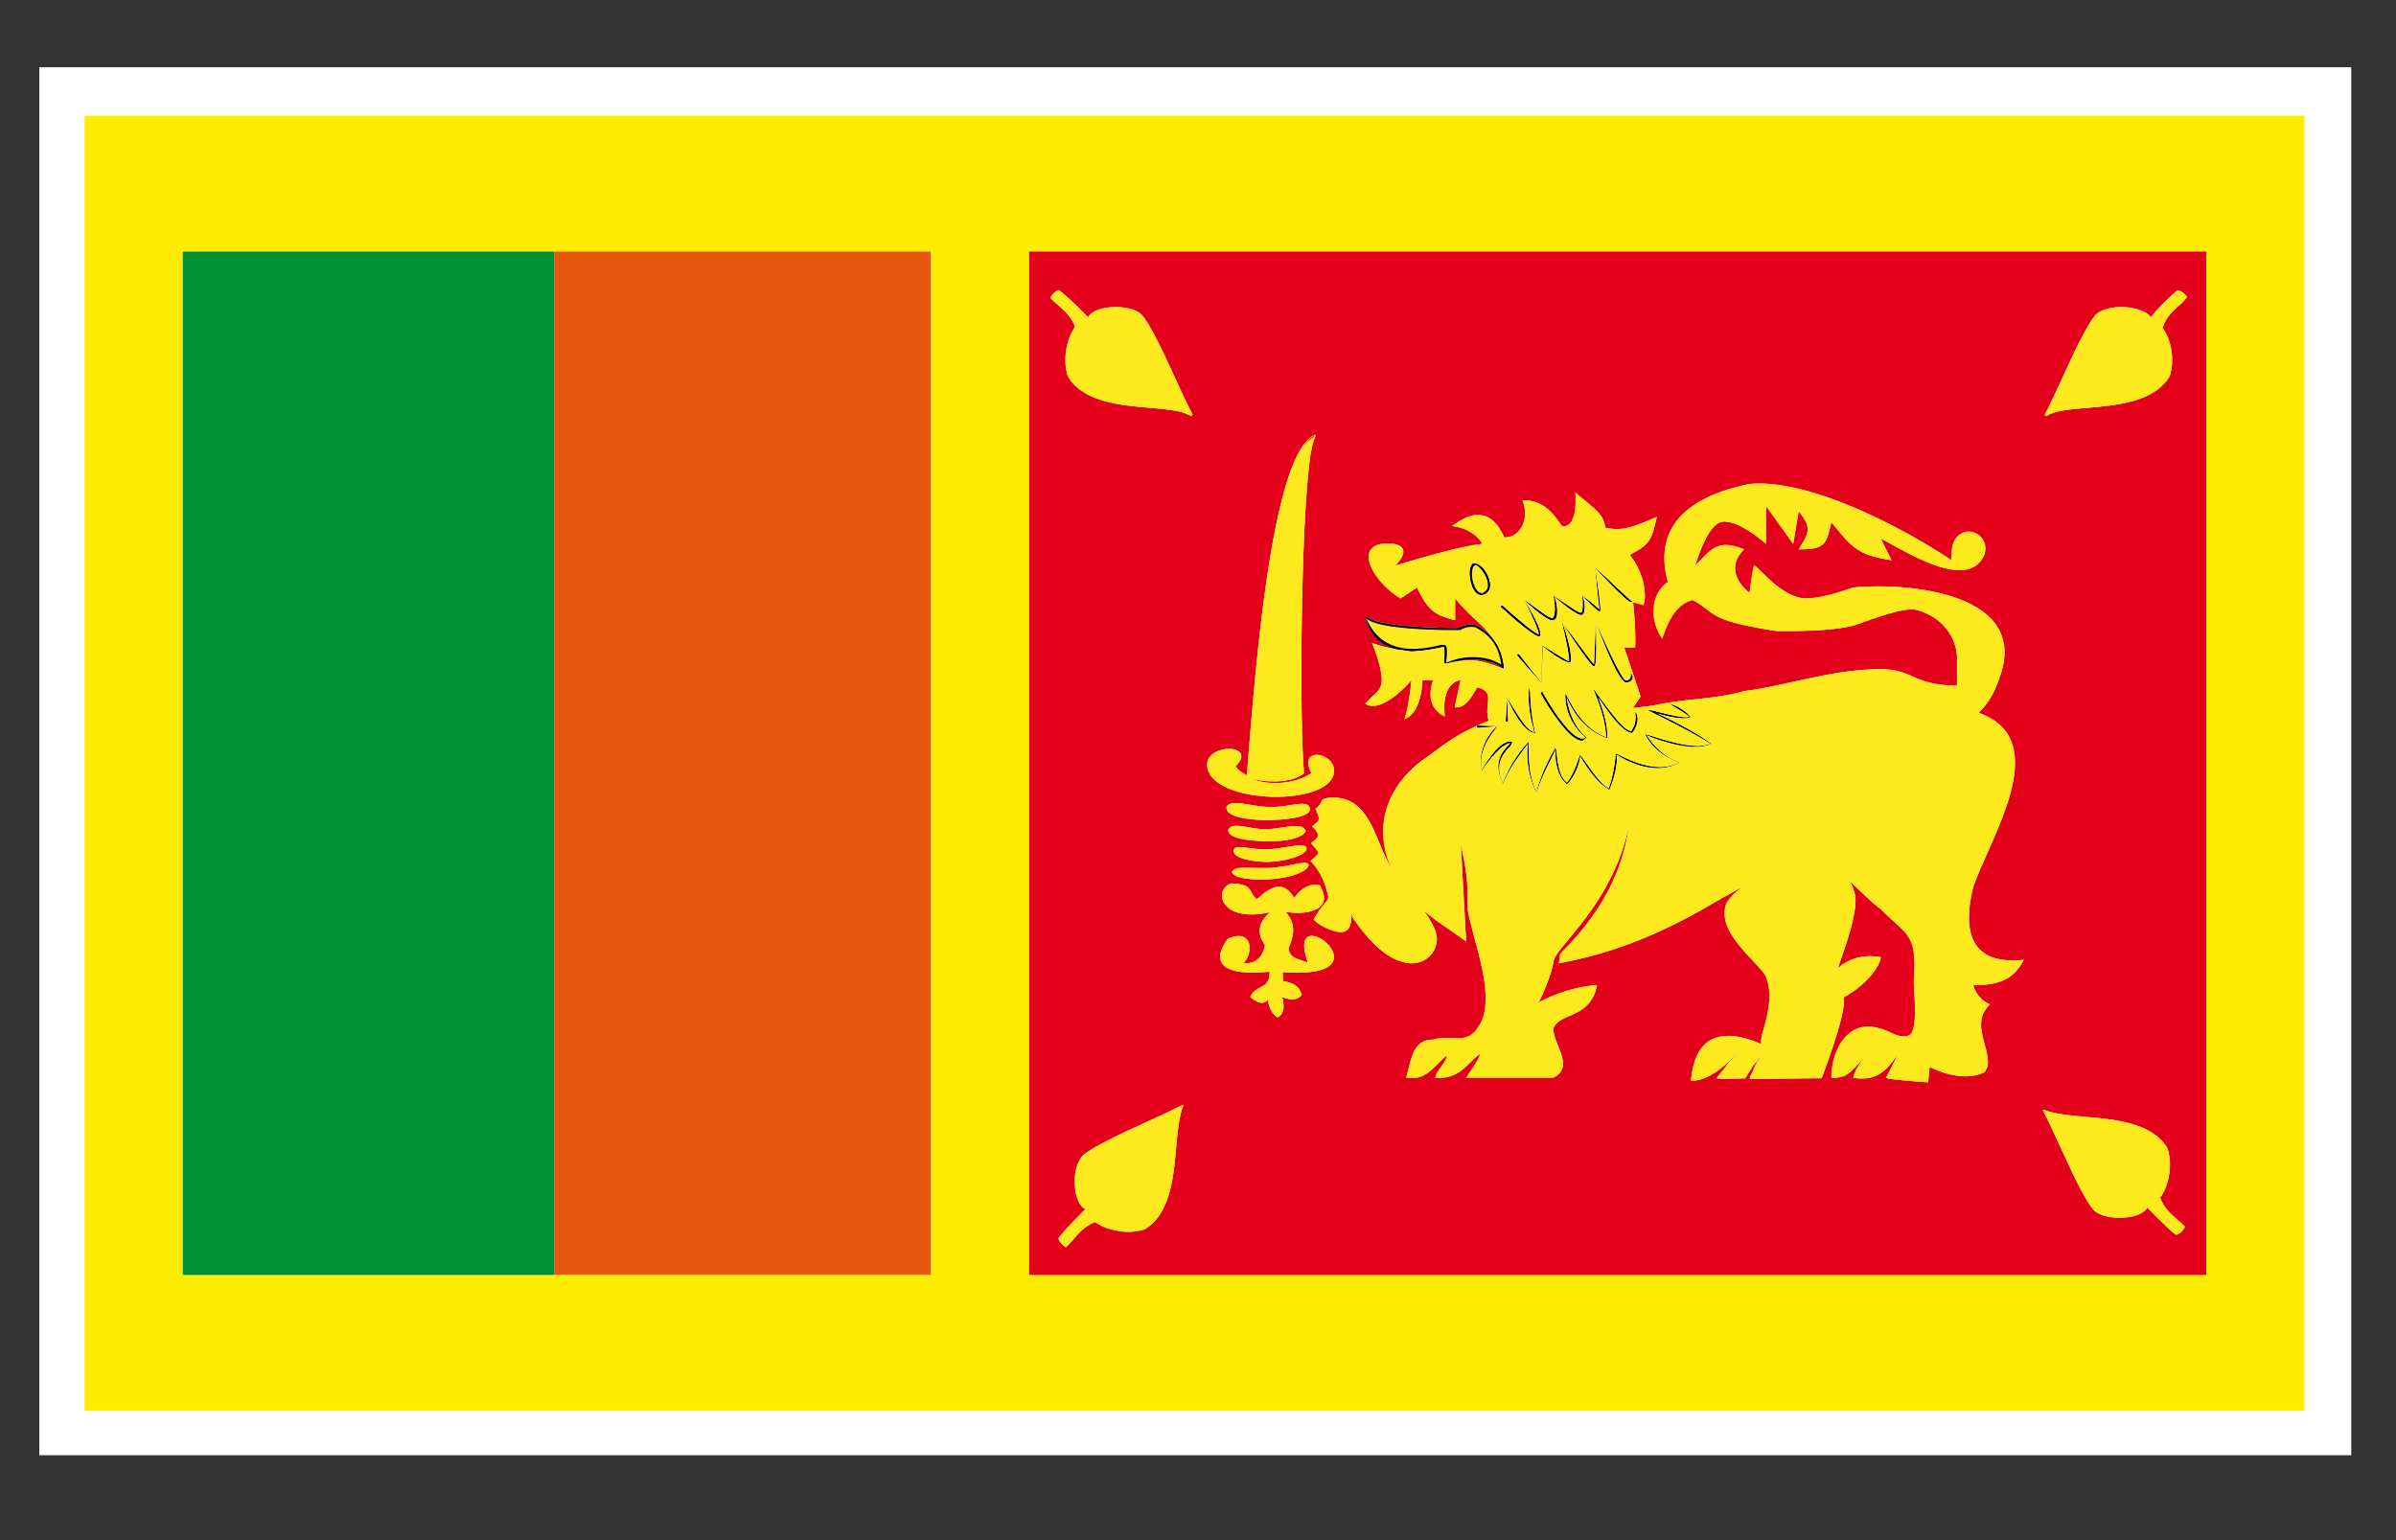 <svg xmlns="http://www.w3.org/2000/svg" width="39.685" height="25.512">
  <rect width="100%" height="100%" fill="#333333" stroke="none"/>
  <path fill="#FFF" d="M.652 1.114h38.292v22.991H.652z"/>
  <path fill="#FFED00" d="M1.4 1.917v21.449h36.77V1.917H1.4zm14.016 19.201H9.179v.002H3.027V4.166h12.388v16.952zm21.126.002H17.046V4.166h19.496V21.12z"/>
  <path fill="#E2101A" d="M28.453 17.865l.17-.012h-.162zM20.996 13.566v-.001h-.001zM33.928 18.534a2.487 2.487 0 0 0-.064-.127c-.008-.005-.02-.008-.027-.014.032.035.061.091.091.141zM31.133 15.871c-.015.004-.031.001-.046.002.016.002.027 0 .044.002.001-.001.002-.002.002-.004zM28.998 17.861l.357-.008h-.354zM23.925 10.782c-.006.061-.007.113-.005.153v-.005c.004-.04.007-.098.005-.148zM30.426 16.041l.004-.034a.863.863 0 0 0-.013.038c.003-.001.006-.003.009-.004zM23.954 10.979c.013-.007.04-.013.056-.021a.895.895 0 0 1-.056.014v.007zM19.589 18.301c-.036.031-.092.061-.142.091.047-.022.09-.044.128-.065.006-.007.008-.019.014-.026zM24.893 11.071a.019.019 0 0 1-.012-.004c-.128-.094-.291-.142-.485-.142-.16 0-.292.031-.375.052.358-.067.481-.057.894.106-.001-.011-.004-.019-.006-.029-.001.004-.001.01-.006.013-.004.003-.007.004-.01.004zM23.92 10.979c0 .006.001.016.001.016.015-.003.023-.003.038-.006-.008 0-.018.002-.021-.001-.003-.003-.013-.005-.018-.009zM21.807 13.409c.005.005.008.014.013.02-.004-.007-.006-.015-.01-.022-.001 0-.002.001-.003.002zM29.161 17.311l-.006-.002.006.003zM21.766 7.241c.004-.009.009-.026.014-.033-.095.04-.18.155-.26.314.075-.141.157-.235.246-.281zM29.12 17.546l-.047.122.088-.176z"/>
  <path fill="#E2001A" d="M17.046 21.12h19.496V4.166H17.046V21.12zm2.529-2.741c-.047.15-.071.361-.093.614-.043.497-.097 1.116-.52 1.369a.834.834 0 0 1-.272.043c-.203 0-.419-.063-.551-.162-.171.065-.266.177-.358.283a1.543 1.543 0 0 1-.117.125l-.011.01-.013-.007c-.003-.002-.082-.055-.111-.139.106-.152.435-.472.449-.485-.093-.042-.157-.186-.174-.364-.02-.21.028-.409.126-.52.16-.147.645-.37 1.072-.566.229-.106.446-.205.592-.283-.003.006-.003.018-.006.024.004-.002.011-.005.015-.008-.012.017-.018.045-.028.066zm1.668-2.276c.003.05.006.101.009.149.153.028.259.066.309.226-.065.086-.167.1-.328.037 0 0 .094.264-.075.338-.141-.084-.159-.291-.159-.291-.078.098-.194.034-.291-.047.087-.214.334-.112.318-.42 0 0-1.199.168-.693-.543.431-.188.422.253.262.402.197.021.328-.106.356-.3-.244-.328.103-.543.084-.543-.834.188-.947-.384-.638-.478.391.022.266.147.422.263.281-.261.45-.285.619-.02.168-.262.412-.234.421-.206.272.459-.328.486-.571.431.206.225.122.441.056.601.006.156.125.181.318.242-.41-1.138 1.455.302-.419.159zm-.207-2.166l-.058-.001c-.294-.009-.632-.04-.637-.188.033-.063.095-.069.139-.069.056 0 .125.012.2.025.088.016.185.033.278.033.101-.002.189-.016.272-.029.083-.012.163-.024.227-.024.061 0 .144.009.17.085-.061.12-.349.168-.591.168zm.606.113c-.002.13-.398.227-.653.227h-.007c-.208-.001-.466-.048-.532-.132a.07.07 0 0 1-.016-.061c0-.052.071-.052.094-.052.042 0 .099.007.163.016.081.01.175.023.265.023.125-.004.236-.021.339-.038.097-.016.186-.029.247-.029.026 0 .091 0 .1.046zm-1.022.324l.3.004c.042 0 .083 0 .123-.003.117-.006.244-.029.351-.05.09-.018.167-.033.214-.033.015 0 .062 0 .069.035-.029.128-.341.215-.619.235-.057.005-.116.006-.173.006-.106 0-.454-.008-.481-.126.035-.058.092-.068.216-.068zm.376-.79h-.016c-.122 0-.528-.011-.639-.137a.103.103 0 0 1-.026-.083c.06-.085.184-.067.367-.037.106.018.23.039.362.042.128 0 .242-.019.339-.034.146-.023.247-.033.288.01.017.017.025.041.024.072-.021.133-.467.167-.699.167zM34.149 6.28c.197-.429.42-.914.567-1.072.205-.184.755-.154.911.046l.012-.012c.021-.049.303-.338.429-.434.103.025.154.104.156.107-.041.066-.083.103-.126.14-.106.093-.217.188-.28.378.131.161.213.517.118.8-.254.427-.874.48-1.371.523-.296.025-.553.047-.668.138l-.03-.024c.078-.145.177-.361.282-.59zm-.299 12.096c.017.014.047.021.07.031.15.046.357.07.609.091.498.044 1.117.096 1.37.52.097.289.014.644-.12.823.066.172.177.267.284.36.043.038.085.074.124.116 0 .027-.051.106-.136.135l-.01.004-.008-.007c-.134-.103-.454-.433-.467-.446-.1.2-.678.231-.882.047-.148-.16-.372-.646-.569-1.076-.105-.228-.204-.442-.281-.587.006.002.018.003.025.006a.07.07 0 0 1-.009-.017zm-10.2-5.847c.362-.27.557-.411 1.009-.591-.09-.271.128-.472-.192-.555-.096.167-.189.35-.373.333l.098-.451s-.326.02-.261.602c-.375-.179-.191-.602-.191-.602h-.18s-.001.538-.296.645c.08-.252.115-.645.115-.645s-.483.577-.765.39c.166-.188.293-.218.271-.445-.021-.224-.138-.515-.16-.562.043.021.192.068.38.102-.243-.069-.404-.233-.48-.493a.032.032 0 0 1-.004-.017c.01.025.028.039.04.062-.007-.021-.014-.037-.017-.049-.006-.005-.018-.009-.023-.014 0-.008.002-.016.006-.018.008-.006.017-.016.022-.008.123.139.882.189 1.495.189.016-.003.105-.057.228-.057.026 0 .054.002.08.009.126.068.209.142.275.221-.161-.231-.392-.374-.624-.664v.361c-.362-.089-.452-.18-.633-.541l-.27.18c-.477-.281-.829-.948-.152-.909.403.051.061.368.061.368s1.035-.325 1.445-.361c0 0-.119-.252-.501-.296.316-.238.635-.314.862.187.228.014.439-.261.304-.614.335-.006.501.206.654.43.125.022.25-.108.221-.557.316.27.472.354.493.58.27.062.452 0 .858-.18-.091.361-.091.451-.452.631.255.316.282.696.229.833-.089-.025-.11-.032-.174-.048.02.14.048.522.036.749h-.181l.271.813-.127.191.342-.042c.501-.117 1.002-.097 1.502-.24.722-.09 1.445-.362 2.258-.362.542 0 .542.271 1.266.271v-.451c0-.361-.272-.722-.724-.813-.271 0-.722.18-.993.271-.361.091-.904.091-1.266.091-1.173-.181-.986-.294-1.396-.515-.244.066-.382.273-.504.641-.227-.333-.177-.758.094-.938-.271-.993.452-1.444 1.355-1.625.993-.09 2.529.721 3.343 1.264 0-.182 0-.362.18-.452.181-.09.453.09.362.361-.271.632-1.355-.09-1.716-.271l.181.362c-.544-.09-.634-.18-.996-.631-.09.36-.09.451-.543.451.17-.268.228-.357 0-.631l-.09.541-.451-.631v.631c-.09-.09-.452-.36-.633-.36-.27-.09-.451.451-.542.722.273-.272.362-.452.814-.272-.245.232-.174.51.09.722 0 0 .046-.376.076-.461.144.108.448.512.828.551.271 0 .542-.09.813-.18.903-.089 2.891.09 2.439 1.444-.09.271-.18.451-.362.631 1.266.452.182 2.076-.09 2.888-.181.722-.055 1.297.836 1.204-.18.361-.474.42-.836.42 0 0 .045.217.278.32-.386.346.134.864-.097 1.125-.389.187-.903-.091-.903-.091l-.025.255s-.683-.046-.697-.075c0 0 .194-.364.18-.371-.181.27-.354.429-.723.371 0 0 .029-.17.23-.385-.274.273-.304.393-.592.385 0-.451.271-.992.813-.812.091 0 .376.224.509.079.108-.156.044-.683.044-.863.057-.797-.102-.75-.553-1.201-.184-.138-.344-.312-.515-.463.033.056.063.116.082.187.08.24-.117.806-.234 1.144l-.039.109c.008-.002.017-.008.025-.012.017-.017.031-.035.058-.05.121-.069.296-.172.63-.115-.001.007-.007.012-.009.02h.006c-.016.069-.053.134-.096.195-.172.264-.501.441-.52.451.066.221-.346 1.292-.363 1.338l-1.192.012.008-.02h-.009l.052-.103.082-.196-.088.118-.12.192-.468.009.014-.02h-.014l.131-.164.103-.144c-.143.151-.402.357-.643.357l-.023-.001.003-.02h-.002c.002-.018.007-.031.01-.048.081-.653.479-.826 1.149-.54.001-.007.004-.014.005-.021-.004-.043.005-.092.02-.146.089-.319.19-.681.043-.979-.045-.067-.121-.147-.206-.238-.252-.271-.567-.606-.429-.952.054-.09.156-.186.28-.277-.134.076-.256.146-.352.194-.903.542-1.716.902-2.71 1.083 0 0 .02-.045.02-.137 0-.06.975-.819 1.146-2.151-.267 1.314-1.215 2.01-1.25 2.255-.036.244-.229.661-.253.688.118-.07.494-.256.971-.294-.103.565-.632.451-.722.722 0 .271.361.631 0 .812h-1.445s.223-.309.233-.393c-.194.117-.318.428-.744.395.016-.116.22-.298.186-.369-.244.225-.358.417-.669.367.09-.271.09-.631.452-.631.271-.09.542.09.723-.18.362-.452-.066-1.438-.155-1.98 0-.451.001-.537-.115-1.088l.09 1.624c-.245-.183-.487-.328-.704-.513.12.163.218.336.218.47 0 .227-.184.404-.418.404-.049 0-.1-.007-.148-.025-.27-.067-.55-.321-.856-.773 0 .005-.001.008-.001.013.013.063-.005.203-.078.242-.018.017-.049.026-.089.026-.143 0-.386-.125-.449-.211.074-.129.127-.195.165-.241.047-.059.069-.084.079-.126-.026-.11-.089-.395-.297-.599a.166.166 0 0 0 .014-.013c.004-.002.004-.004.007-.006.063-.054.1-.085.104-.11.005-.028-.023-.061-.06-.102-.018-.021-.037-.042-.055-.067.071-.054.105-.082.113-.115.008-.039-.023-.093-.095-.162.009-.006.007-.008.015-.014l-.001-.001c.002 0 .003-.002.005-.002.041-.031.074-.054.084-.077.02-.045-.006-.111-.05-.196.054-.038.089-.081.116-.154.074-.028.126-.033.175-.033.461 0 .622.391.791.805.063.154.134.304.216.445-.37-.718-.142-1.461.564-1.932zm-3.185.163c.044.071.119.112.191.155.002-.094.019-.294.041-.569.119-1.443.398-4.82 1.092-5.078-.004.007-.007.023-.011.032.006-.003.012-.011.018-.014-.033.049-.063.157-.089.31-.167 1.114-.185 4.479-.107 5.283-.153.113-.354.133-.496.133-.157 0-.298-.024-.391-.052.322.145.797.076 1.008-.088-.234-.446.403-.35.375-.009-.078.602-2.18.521-2.099-.168.071-.326.827-.286.468.065zm-2.928-7.888c.151.106.471.435.485.45.1-.2.679-.23.882-.047.148.16.372.645.568 1.073.105.229.205.445.283.59l-.03.024c-.116-.089-.372-.112-.667-.138-.498-.043-1.118-.096-1.37-.52-.097-.289-.015-.644.12-.823-.066-.171-.176-.267-.283-.359-.043-.038-.086-.074-.125-.116 0-.027.052-.105.137-.134z"/>
  <path fill="#E2101A" d="M18.008 5.267l-.003-.003.003.003zM22.375 15.149c.045.059.088.109.132.161a4.464 4.464 0 0 1-.13-.183c-.001 0-.002.013-.002.022zM21.724 14.267c.012.01.02.023.03.034-.01-.012-.016-.024-.027-.036-.001.001-.001.001-.003.002zM28.73 17.476c-.015.018-.026.034-.045.055l-.069.1.184-.229c-.001 0-.027.03-.07.074zM21.736 13.971c.005 0 .009.007.014.008-.003-.004-.006-.007-.009-.011-.003.001-.003.002-.005.003zM21.75 13.693c.02.01.027.023.042.035-.01-.013-.02-.026-.034-.041-.005.002-.004.005-.008.006z"/>
  <path fill="#FCEA1E" d="M34.114 18.974c.197.43.42.917.569 1.076.205.184.782.152.882-.047.014.014.333.344.467.446l.008.007.01-.004c.084-.029.136-.108.136-.135-.039-.042-.081-.078-.124-.116-.107-.093-.217-.188-.284-.36.134-.179.216-.534.12-.823-.253-.424-.873-.476-1.37-.52-.251-.021-.459-.045-.609-.091-.023-.011-.053-.018-.07-.031.002.005.006.012.008.016-.007-.002-.02-.003-.025-.006.078.145.177.36.282.588zm-.25-.568c.021.039.042.081.064.127-.03-.049-.06-.106-.091-.142.008.007.019.01.027.015zM34.565 6.757c.497-.043 1.116-.096 1.371-.523.095-.284.013-.64-.118-.8.063-.19.173-.285.28-.378.043-.038.086-.074.126-.14-.002-.004-.054-.082-.156-.107-.126.096-.408.385-.429.434l-.012.012c-.156-.2-.706-.229-.911-.046-.146.159-.37.644-.567 1.072-.105.229-.205.445-.283.59l.03.024c.116-.091.373-.113.669-.138z"/>
  <path fill="#E85811" d="M9.179 4.166h6.237v16.952H9.179z"/>
  <path fill="#009036" d="M9.174 4.166H3.027V21.12h6.152V4.166z"/>
  <path d="M24.656 12.043l.133-.012-.014.014c-.033.03-.215.217-.247.492-.007.065-.008.132.008.206.002.011-.002.021.001.032.308-.453.449-.458.481-.469l-.025.027c-.099.101-.228.252-.156.504.012.042.022.083.047.131.005.009.004.016.009.025.117-.305.329-.549.393-.646.005-.008.017-.023.02-.029 0 .002 0 .007-.001.009-.011.081-.029.342.067.623.018.053.036.105.063.158.004.009.006.018.011.026.104-.313.263-.585.305-.691.002-.005.008-.016.009-.021v.005c-.002.102.008.398.173.544.002.002.003.005.005.007.005.005.007.011.013.016.125-.111.209-.35.218-.436.001-.009.005-.024.004-.03 0 .001.003.004.003.006.042.072.247.405.426.514.012.007.025.021.037.025.005.002.012.01.017.012.119-.288.136-.514.12-.572-.001-.004 0-.013-.002-.015l.002.001c.066.044.432.275.802.216a.689.689 0 0 0 .223-.074c.007-.004.015-.005.022-.01-.328-.118-.478-.36-.537-.433-.004-.005-.012-.016-.016-.02.002.001.005.002.007.003.1.042.543.216.869.189.065-.005.125-.018.177-.042.007-.003.016-.004.023-.008-.224-.171-.665-.401-.903-.506.137.042.328.089.461.084a.286.286 0 0 0 .078-.014c.007-.002.018-.001.023-.004-.059-.085-.209-.178-.289-.205-.023-.008-.043-.012-.05-.006.002.001.175.099.274.172.015.011.033.022.043.031-.003.001-.007 0-.011.001a.228.228 0 0 1-.05.006c-.148 0-.427-.084-.563-.113-.014-.003-.014 0-.024-.002-.023-.003-.051-.009-.054-.004.006.003.568.275.916.479.048.028.093.055.131.08-.003.002-.009.001-.013.002-.055.022-.12.034-.194.034-.266 0-.616-.119-.781-.17-.038-.012-.054-.015-.069-.018-.005-.001-.023-.007-.025-.006.005.013.121.257.411.402.049.024.091.052.15.069-.004.002-.009.002-.013.005a.675.675 0 0 1-.299.067c-.276 0-.547-.135-.669-.196-.027-.014-.038-.019-.048-.022a.277.277 0 0 0-.019-.009c0 .002-.004.249-.104.554-.003.01-.005.019-.008.028l-.001-.001c-.135-.059-.338-.38-.43-.499a.32.32 0 0 0-.034-.039c-.003-.002-.013-.017-.015-.017-.001.003-.099.333-.216.459-.144-.118-.154-.4-.171-.519-.002-.017-.005-.025-.008-.034-.002-.007-.003-.025-.006-.027-.002.003-.152.24-.258.542-.023.063-.046.125-.063.194-.003-.007-.003-.014-.006-.02-.133-.308-.114-.622-.117-.747 0-.018-.002-.029-.004-.038-.001-.006 0-.024-.003-.026-.002.003-.211.219-.348.512-.027.058-.056.115-.075.178-.003-.007-.002-.011-.005-.018-.136-.319.017-.482.133-.601l.031-.065c-.003-.002-.026-.015-.068-.009-.066.011-.178.079-.327.292-.037.053-.075.109-.117.183-.001-.009.002-.015.001-.024-.049-.317.156-.561.229-.659.009-.013.017-.024.021-.032.002-.004.012-.016.012-.018l-.188-.005-.133-.004c-.01-.002-.02.009-.02.02 0 .011.008.019.019.019l.176-.013z"/>
  <path fill="#FCEA1E" d="M24.433 9.358c-.057.031-.067.164-.032.291.024.083.072.172.136.172v.019l.009-.006.025-.02c.08-.037.081-.116.068-.176-.031-.139-.155-.28-.206-.28z"/>
  <path d="M24.403 9.327c-.074.045-.076.205-.04.332.036.125.1.201.173.201l.05-.011c.081-.037.113-.114.09-.219-.03-.146-.152-.308-.273-.303zm.167.486l-.025.02-.008.007v-.019c-.064 0-.112-.089-.136-.172-.036-.127-.025-.26.032-.291.052 0 .176.141.206.28.012.06.011.139-.069.175zM25.332 11.408c-.002-.005-.002-.021-.006-.022 0 0-.002.021-.003.035-.007.072-.016.315.066.614.008.031.012.06.023.092-.002 0-.004-.003-.005-.003-.095-.011-.218-.2-.32-.367-.017-.028-.033-.051-.048-.077-.021-.035-.041-.065-.057-.091-.005-.008-.013-.021-.018-.028l-.025.379c0 .01.007.02.018.021.009-.003.021-.007.021-.018v-.028l-.006-.168-.006-.177c.002.006.009.02.015.035.018.04.049.104.089.178.032.057.069.118.109.173.048.066.1.122.152.155.026.017.053.026.079.029.003 0 .008.003.011.003h.009c-.021-.075-.031-.144-.042-.212-.038-.227-.039-.406-.047-.488-.003-.02-.006-.027-.009-.035zM27.082 11.796c0 .001.044.166-.063.314-.103-.009-.272-.222-.419-.419-.032-.044-.061-.08-.09-.121-.025-.034-.053-.073-.075-.101-.001-.001-.001-.003-.002-.003-.018-.032-.032-.05-.041-.051 0-.001-.001-.002-.002-.002.001.002.048.114.098.256.054.155.104.343.111.496.001.014.006.032.006.045-.002 0-.003-.002-.006-.002-.363-.133-.543-.488-.624-.641-.002-.005-.004-.008-.007-.013-.008-.014-.016-.029-.021-.038-.007-.013-.015-.022-.019-.023 0 .001-.001.029 0 .064.003.119.046.397.296.625.014.012.02.027.035.039h-.002a.099.099 0 0 1-.078.008c-.231-.061-.578-.674-.618-.746-.002-.004-.007-.013-.007-.013-.005-.01-.018-.013-.026-.007a.018.018 0 0 0-.008.025c.008.015.113.206.249.395.125.176.276.351.401.384.011.004.023.005.034.005.019 0 .036-.018.054-.034.003-.002.006-.002.009-.006.005-.006.012-.002.017-.01-.134-.118-.21-.251-.257-.37-.047-.122-.065-.228-.076-.291 0-.002-.001-.006-.001-.007l.004.008c.025.063.078.169.157.28.047.066.106.13.176.192l.01.01c.028.024.057.046.089.068.064.043.134.082.215.109.007.002.012.007.019.01.014-.135-.021-.294-.064-.442a1.357 1.357 0 0 0-.038-.113c-.015-.04-.027-.09-.041-.122.024.039.056.085.087.131.021.032.043.062.068.095.13.179.287.358.404.363.106-.133.1-.267.073-.319-.007-.014-.015-.025-.023-.025l-.004-.003zM26.995 11.24c-.012.018-.033.027-.062.03-.02.001-.062-.059-.114-.153-.073-.131-.168-.332-.268-.549-.035-.075-.069-.152-.104-.229-.006-.013-.012-.026-.018-.04-.008.317-.026.672-.026.7-.033-.019-.218-.283-.396-.514a4.641 4.641 0 0 0-.108-.136.769.769 0 0 1-.029-.037c.072.285.133.604.115.635-.031-.003-.186-.102-.358-.207-.02-.012-.04-.025-.06-.037-.007-.003-.013-.008-.019-.011l-.008.221-.005.136-.009.252-.013-.016-.337-.43-.013-.016c-.007-.009-.019-.01-.027-.002a.018.018 0 0 0-.003.026l.234.266.146.166.018.02.017-.388v-.013l.009-.205a.07.07 0 0 1 .01.008c.092.074.357.276.446.255.035-.052-.028-.349-.091-.534-.017-.048-.033-.094-.048-.12.012.017.02.029.03.045.458.691.489.68.506.67.01-.005.032-.023.029-.398-.001-.09-.002-.193-.007-.33.005.012.011.031.017.045.066.18.202.533.324.757.063.116.121.199.163.199h.002c.041-.002.071-.017.09-.044.025-.034.018-.069.002-.09-.007-.009-.011-.023-.022-.02-.001.002.012.056-.013.088z"/>
  <path d="M25.502 10.539c.049-.027-.026-.235-.253-.595.013.012.326.309.454.334.005 0 .051-.012.056-.016.066-.067.022-.329-.016-.376.1.084.391.324.455.302.074-.02.058-.235.014-.311.252.252.267.254.292.247.007-.007.02-.022-.079-.708.56.593.6.588.61.544-.044-.013-.38-.357-.615-.556.024.254.059.668.076.69-.019-.01-.146-.133-.29-.227.017.142.007.276-.018.283-.048.003-.251-.15-.459-.282.023.12.045.326-.018.373-.097-.02-.348-.241-.466-.302.126.245.251.532.241.566-.048 0-.341-.24-.597-.474-.008-.007-.021-.007-.028.001-.007.009-.006.021.001.027.246.225.547.482.628.482.005 0 .01 0 .012-.002z"/>
  <path fill="#FCEA1E" d="M23.874 10.68l.069.008c.034.038.026.138.015.245l-.004.04a.895.895 0 0 0 .056-.014c.09-.039.224-.073.386-.073.184 0 .342.042.471.125-.044-.277-.133-.459-.429-.619a.323.323 0 0 0-.066-.006c-.108 0-.184.051-.184.053-.347.003-1.335-.012-1.544-.184.003.013.01.028.017.049.203.407.59.539 1.213.376z"/>
  <path d="M23.237 10.771c.051.007.099.019.156.019.028 0 .062-.005.091-.007.098-.006.208-.022.333-.049.033-.007.061-.011.097-.02.009.01.009.041.011.068.002.05-.001.108-.005.148v.005l-.004.042c0 .001.004.002.005.002.005.003.015.006.018.009.003.003.012.001.021.001h.014c.01-.003.035-.008.048-.012.083-.021.214-.052.375-.052.194 0 .357.048.485.142.003.002.008.004.012.004.003 0 .007-.001.01-.002.004-.003.004-.009.006-.013.001-.003.003-.004.003-.008-.028-.194-.079-.343-.187-.472-.066-.08-.148-.153-.275-.221a.357.357 0 0 0-.08-.009c-.123 0-.212.054-.228.057-.613 0-1.372-.05-1.495-.189-.006-.007-.014.002-.022.008-.004.002-.006.01-.006.018.005.005.017.009.023.014.209.172 1.197.187 1.544.184 0-.001.076-.053.184-.053.024 0 .048.002.066.006.295.16.384.342.429.619-.128-.083-.287-.125-.471-.125-.162 0-.295.035-.386.073-.017.008-.043.013-.056.021v-.006l.004-.04c.011-.107.019-.207-.015-.245l-.069-.008c-.623.163-1.01.031-1.214-.377-.012-.023-.03-.037-.04-.062 0 .007.002.014.004.017.076.26.238.424.48.493.025.007.055.009.083.014.017.003.035.004.051.006z"/>
  <path fill="#FCEA1E" d="M22.076 13.211c-.049 0-.101.005-.175.033-.027.073-.063.116-.116.154.044.085.07.151.05.196-.01.023-.044.046-.084.077-.002 0-.002.002-.005.002l.001.001c-.008.006-.006.007-.015.014.072.069.103.123.095.162-.007.033-.042.061-.113.115.018.025.037.046.055.067.037.042.065.074.06.102-.005.025-.042.057-.104.11-.003.002-.003.003-.008.005 0 0 0 .001.001.001a.166.166 0 0 0-.014.013c.208.204.271.488.297.599-.01.042-.031.068-.079.126-.038.046-.091.112-.165.241.063.086.307.211.449.211.041 0 .072-.01.089-.026.073-.039.091-.179.078-.242 0-.005.001-.008.001-.013.306.453.586.707.856.773.049.018.099.025.148.025.235 0 .418-.177.418-.404 0-.134-.098-.307-.218-.47.217.185.459.33.704.513l-.09-1.624c.116.551.115.637.115 1.088.089.542.517 1.528.155 1.98-.18.271-.451.09-.723.18-.362 0-.362.361-.452.631.311.05.425-.142.669-.367.034.071-.17.253-.186.369.426.033.549-.278.744-.395-.01.084-.233.393-.233.393h1.445c.361-.18 0-.541 0-.812.09-.271.62-.157.722-.722-.477.038-.853.224-.971.294.024-.028.218-.445.253-.688.035-.245.984-.941 1.25-2.255-.17 1.332-1.146 2.092-1.146 2.151 0 .091-.02.137-.02.137.994-.181 1.807-.541 2.71-1.083.096-.048.218-.118.352-.194-.125.091-.227.187-.28.277-.138.346.176.681.429.952.084.09.161.171.206.238.147.297.045.659-.043.979-.015.054-.023.104-.02.146-.001.006-.004.014-.005.021-.67-.286-1.069-.113-1.149.54-.002.018-.007.03-.01.048h.002l-.003.02.023.001c.241 0 .5-.206.643-.357l-.103.144-.131.164h.014l-.014.02.468-.009.12-.192.088-.118-.082.196-.052.103h.008l-.008.02 1.192-.012c.018-.046.429-1.118.363-1.338.018-.009.348-.187.52-.451.043-.062.08-.126.096-.195h-.006c.002-.007.008-.013.009-.02-.333-.057-.509.045-.63.115-.026.016-.041.034-.058.05a.546.546 0 0 1-.025.012l.039-.109c.117-.338.314-.903.234-1.144a.778.778 0 0 0-.082-.187c.171.151.331.325.515.463.452.452.61.404.553 1.201 0 .181.064.707-.044.863-.133.145-.418-.079-.509-.079-.542-.181-.813.361-.813.812.288.007.318-.112.592-.385-.202.215-.23.385-.23.385.369.059.542-.101.723-.371.014.006-.18.371-.18.371.015.029.697.075.697.075l.025-.255s.515.278.903.091c.23-.261-.289-.779.097-1.125-.232-.103-.278-.32-.278-.32.362 0 .656-.059.836-.42-.891.093-1.017-.482-.836-1.204.272-.812 1.356-2.436.09-2.888.182-.18.272-.361.362-.631.452-1.354-1.536-1.533-2.439-1.444-.271.09-.542.18-.813.18-.379-.039-.684-.443-.828-.551-.029.085-.076.461-.076.461-.264-.212-.335-.49-.09-.722-.453-.18-.542 0-.813.271.09-.271.271-.812.542-.722.181 0 .542.271.633.36v-.63l.451.631.09-.541c.228.274.17.363 0 .631.453 0 .453-.09.543-.451.361.451.452.541.994.632l-.178-.361c.361.18 1.445.902 1.716.271.091-.271-.181-.451-.362-.361-.18.09-.18.271-.18.452-.814-.542-2.35-1.354-3.343-1.264-.903.18-1.626.631-1.355 1.625-.271.18-.321.605-.094.938.122-.368.26-.575.504-.641.41.221.223.334 1.396.515.361 0 .904 0 1.266-.091.271-.09.723-.271.993-.271.452.091.724.452.724.813v.451c-.724 0-.724-.271-1.266-.271-.813 0-1.536.271-2.258.362-.5.143-1.001.123-1.502.24l-.342.042.127-.191-.271-.813h.181c.012-.226-.016-.608-.036-.749.063.017.085.023.174.048.053-.137.027-.518-.229-.833.362-.181.362-.271.451-.631-.406.18-.588.242-.858.18-.021-.227-.176-.311-.493-.58.03.449-.096.579-.221.557-.153-.224-.318-.436-.654-.43.135.354-.077.628-.304.614-.228-.501-.546-.424-.862-.187.382.044.501.296.501.296-.41.036-1.445.361-1.445.361s.342-.317-.061-.368c-.677-.039-.325.628.152.909l.27-.18c.181.361.271.452.633.541v-.362c.232.29.463.433.624.664.107.129.159.278.187.472 0 .003-.002.005-.003.008.001.01.004.018.006.029-.412-.163-.535-.173-.894-.106-.014.004-.038.009-.048.012-.002 0-.008-.001-.014 0-.014.003-.022.003-.038.006 0 0 0-.01-.001-.016-.001 0-.006-.001-.005-.002l.004-.042c-.001-.04 0-.093.005-.153-.002-.027-.002-.058-.011-.068-.036.009-.063.013-.097.02-.125.027-.235.043-.333.049-.03.001-.063.007-.091.007-.057 0-.105-.012-.156-.019-.016-.002-.034-.002-.049-.006-.027-.005-.058-.007-.083-.014-.188-.033-.336-.081-.38-.102.021.047.138.338.16.562.022.227-.105.257-.271.445.281.187.765-.39.765-.39s-.035.393-.115.645c.295-.107.296-.645.296-.645h.181s-.184.423.191.602c-.064-.583.261-.602.261-.602l-.098.451c.183.016.277-.167.373-.333.32.083.102.284.192.555-.453.18-.647.321-1.009.591-.706.472-.934 1.214-.567 1.933-.082-.141-.153-.292-.216-.445-.168-.417-.328-.809-.79-.809zm8.35 2.83c-.003.001-.006.003-.009.004.003-.01.009-.027.013-.038l-.004.034zm-1.265 1.27c-.002 0-.004-.001-.006-.002.002.001.004.001.006.002zm-.476.22c.02-.021.031-.037.045-.055.043-.044.069-.074.069-.074l-.184.229.07-.1zm-.232.334l.009-.012h.162l-.171.012zm.667-.319l.042-.055-.088.176.046-.121zm-.122.315l.003-.008h.354l-.357.008zm2.135-1.99c0 .002-.001.003-.002.004-.017-.002-.028 0-.044-.002.016-.001.032.002.046-.002zm-4.1-3.73c-.117-.005-.273-.184-.404-.363-.024-.033-.046-.063-.068-.095-.031-.046-.063-.093-.087-.131.014.032.026.082.041.122.013.037.025.072.038.113.044.148.079.308.064.442-.007-.002-.012-.007-.019-.01-.081-.027-.15-.065-.215-.109a.905.905 0 0 1-.089-.068.047.047 0 0 1-.01-.01c-.07-.062-.129-.125-.176-.192-.079-.111-.132-.217-.157-.28l-.004-.008c0 .001.001.005.001.007.011.063.028.169.076.291.047.119.124.252.257.37-.005.008-.012.004-.017.01-.003.003-.006.003-.009.006-.018.016-.035.034-.054.034a.104.104 0 0 1-.034-.005c-.125-.033-.276-.208-.401-.384-.135-.189-.24-.38-.249-.395-.005-.01-.002-.021.008-.025.009-.006.021-.002.026.007 0 0 .005.009.007.013.04.072.387.685.618.746.03.008.055.004.078-.008h.002c-.015-.012-.021-.027-.035-.039-.25-.227-.293-.505-.296-.625-.001-.035 0-.063 0-.064.004 0 .012.01.019.023.006.009.014.023.021.038a.178.178 0 0 0 .007.013c.081.153.261.508.624.641.002 0 .004.002.006.002 0-.013-.005-.031-.006-.045-.006-.153-.057-.341-.111-.496a3.625 3.625 0 0 0-.098-.256c.001 0 .001.001.002.002.008.001.023.019.041.051.001 0 .001.002.002.003.022.028.05.067.075.101.029.041.058.077.09.121.147.198.316.411.419.419.107-.149.063-.313.063-.314h.001c.008 0 .016.011.023.025.03.055.037.189-.07.322zm-1.604 0h-.009c-.003 0-.008-.003-.011-.003a.17.17 0 0 1-.079-.029c-.053-.033-.104-.089-.152-.155-.04-.055-.077-.116-.109-.173a2.403 2.403 0 0 1-.089-.178c-.006-.015-.013-.028-.015-.035l.006.177.006.168v.028c0 .011-.011.015-.021.018a.02.02 0 0 1-.018-.021l.025-.379c.005.007.012.021.018.028.017.026.036.057.057.091.016.026.031.049.048.077.102.167.225.356.32.367.001 0 .003.003.005.003-.011-.032-.015-.061-.023-.092-.083-.299-.074-.542-.066-.614.001-.013.003-.034.003-.034.003 0 .004.016.006.021.003.008.006.015.008.033.008.083.009.262.047.488.012.071.023.139.043.214zm1.598-.877c-.019.027-.05.042-.09.044h-.002c-.042 0-.1-.083-.163-.199-.122-.225-.258-.578-.324-.757-.006-.014-.012-.033-.017-.045.004.137.006.24.007.33.003.375-.02.393-.029.398-.017.009-.048.021-.506-.67a.878.878 0 0 0-.03-.045c.015.026.031.072.048.12.063.185.126.482.091.534-.089.021-.354-.182-.446-.255-.002-.002-.008-.006-.01-.008l-.009.205v.013l-.017.388-.018-.02-.146-.166-.234-.266c-.006-.008-.005-.021.003-.026.009-.007.021-.006.027.002l.013.016.337.43.013.016.009-.252.005-.136.008-.221c.006.003.012.008.019.011.021.012.04.025.06.037.172.105.327.203.358.207.018-.032-.043-.35-.115-.635.009.011.02.025.029.037.035.042.071.088.108.136.178.231.364.496.396.514 0-.028.019-.383.026-.7.006.013.012.026.018.04.035.077.069.153.104.229.1.217.195.418.268.549.052.095.094.155.114.153.028-.002.049-.012.062-.03.025-.033.012-.086.012-.086.011-.003.015.011.022.02.016.018.024.053-.001.088zm-2.441-1.415l-.05.011c-.073 0-.138-.076-.173-.201-.036-.127-.034-.287.04-.332.121-.005.242.157.273.302.023.105-.009.183-.09.22zm.276.21c-.008-.006-.009-.019-.001-.027.007-.008.02-.008.028-.001.256.234.549.474.597.474.01-.034-.115-.322-.241-.566.119.061.369.282.466.302.063-.047.042-.253.018-.373.208.132.411.285.459.282.025-.006.035-.141.018-.283.144.094.271.217.29.227-.017-.022-.052-.437-.076-.69.235.199.571.543.615.556-.01.044-.05.049-.61-.544.099.687.086.701.079.708-.025.007-.041.006-.292-.247.043.076.06.292-.014.311-.064.022-.355-.218-.455-.302.038.047.082.31.016.376-.004.004-.05.016-.056.016-.128-.025-.441-.322-.454-.334.227.359.302.568.253.595-.002.002-.007.002-.012.002-.08 0-.382-.257-.628-.482zm-.382 1.96l.133.004.188.005c0 .002-.01.014-.012.018a.185.185 0 0 1-.021.032c-.072.098-.277.341-.229.659.001.009-.002.015-.001.024.042-.074.08-.129.117-.183.149-.213.26-.282.327-.292.042-.006.065.007.068.009l-.031.065c-.116.118-.269.282-.133.601.003.006.002.011.005.018.019-.063.048-.12.075-.178.136-.293.345-.509.348-.512.002.001.001.02.003.026.001.009.003.021.004.038.003.125-.017.439.117.747.003.006.003.013.006.02.017-.068.04-.13.063-.194.106-.303.256-.54.258-.542.003.001.004.02.006.027.003.009.006.018.008.034.017.119.027.401.171.519.117-.125.215-.456.216-.459.002 0 .012.014.015.017.008.006.02.021.034.039.092.119.294.44.43.499l.001.001c.004-.01.005-.019.009-.028.101-.306.104-.552.104-.554.001 0 .015.007.019.009.01.003.021.008.048.022.122.061.393.196.669.196.101 0 .203-.02.299-.067.004-.002.009-.003.013-.005-.06-.017-.102-.045-.15-.069-.29-.145-.406-.389-.411-.402.001 0 .02.005.025.006.015.002.031.005.069.018.165.051.515.17.781.17.074 0 .139-.012.194-.034.003-.001.009 0 .013-.002a4.356 4.356 0 0 0-.131-.08c-.348-.203-.91-.475-.916-.479.003-.005.031.001.054.004.011.002.011-.001.024.002.136.029.415.113.563.113.021 0 .036-.003.05-.006.003-.001.008 0 .011-.001-.01-.009-.028-.021-.043-.031-.099-.073-.272-.171-.274-.172.006-.005.026-.001.05.006.08.027.23.12.289.205-.005.002-.016.002-.023.004a.279.279 0 0 1-.078.014c-.133.005-.324-.042-.461-.084.239.104.68.335.903.506-.007.003-.016.004-.023.008-.052.024-.112.037-.177.042-.326.027-.769-.147-.869-.189-.002-.001-.005-.002-.007-.003.003.003.011.014.016.02.059.072.208.314.537.433-.007.005-.015.006-.022.01a.674.674 0 0 1-.223.074c-.371.059-.736-.171-.802-.215l-.002-.001c.001.002.001.011.002.015.017.059 0 .284-.12.572-.005-.001-.012-.009-.017-.012-.012-.005-.025-.018-.037-.025-.179-.109-.384-.442-.426-.514 0-.001-.003-.005-.003-.006.001.005-.003.021-.004.03-.009.086-.093.325-.218.436-.005-.004-.007-.011-.013-.016-.002-.002-.003-.005-.005-.007-.165-.146-.175-.442-.173-.544v-.005c-.001.004-.007.015-.009.021-.042.106-.201.378-.305.691-.005-.009-.006-.018-.011-.026-.027-.052-.045-.105-.063-.158-.096-.281-.078-.542-.067-.623 0-.002 0-.007.001-.009-.003.006-.015.021-.02.029-.064.097-.276.341-.393.646-.005-.01-.004-.016-.009-.025-.025-.048-.035-.089-.047-.131-.072-.251.057-.403.156-.504l.025-.027c-.032.011-.174.016-.481.469-.003-.011.001-.021-.001-.032-.016-.073-.015-.141-.008-.206.031-.275.213-.462.247-.492l.014-.014-.133.012-.177.015a.018.018 0 0 1-.019-.019c0-.014.01-.025.02-.023zm-2.673 1.39c.001 0 .002-.001.003-.002.003.007.006.015.01.022-.006-.006-.008-.015-.013-.02zm-.057.284c.004-.001.004-.004.008-.005.014.014.023.027.034.041-.015-.013-.022-.026-.042-.036zm-.014.278c.002 0 .002-.002.005-.003.003.004.006.007.009.011-.005-.001-.009-.009-.014-.008zm-.012.296c.001 0 .001-.001.003-.002.011.011.017.024.027.036-.01-.011-.018-.024-.03-.034zm.651.882a.248.248 0 0 0 .001-.022c.037.055.083.119.13.183-.043-.052-.086-.102-.131-.161z"/>
  <path fill="#FCEA1E" d="M21.664 15.942c-.193-.062-.312-.086-.318-.242.065-.16.15-.375-.056-.601.243.056.843.029.571-.431-.009-.028-.253-.056-.421.206-.168-.266-.337-.241-.619.02-.156-.116-.031-.241-.422-.263-.309.094-.196.666.638.478.019 0-.328.216-.084.543-.028.194-.16.322-.356.3.16-.149.168-.59-.262-.402-.506.712.693.543.693.543.016.308-.231.206-.318.42.097.082.212.145.291.047 0 0 .019.206.159.291.168-.074.075-.338.075-.338.16.063.263.05.328-.037-.049-.16-.156-.197-.309-.226l-.009-.149c1.872.145.007-1.295.419-.159zM22.095 12.795c.028-.341-.609-.437-.375.009-.211.164-.686.233-1.008.088.093.027.234.052.391.052.143 0 .343-.02.496-.133-.078-.804-.06-4.169.107-5.283.026-.153.056-.261.089-.31-.006.002-.012.011-.018.014.004-.009.007-.025.011-.032-.694.257-.973 3.635-1.092 5.078-.022.274-.039.475-.041.569-.072-.042-.146-.084-.191-.155.359-.351-.397-.391-.469-.065-.08.689 2.022.769 2.1.168zm-.316-5.587c-.005.007-.009.023-.014.033-.089.046-.171.14-.246.282.08-.16.166-.275.26-.315zM17.808 5.415c-.134.179-.216.534-.12.823.252.423.872.477 1.37.52.295.025.551.049.667.138l.03-.024c-.078-.145-.177-.361-.283-.59-.197-.429-.42-.914-.568-1.073-.204-.183-.783-.152-.882.047-.014-.015-.333-.344-.485-.45-.085.027-.137.105-.137.133.039.042.082.078.125.116.106.093.217.188.283.36zm.2-.148l-.003-.002s.002.002.003.002zM19.595 18.296c-.146.078-.363.176-.592.283-.428.196-.913.419-1.072.566-.098.111-.146.31-.126.52.017.178.081.322.174.364-.014.014-.343.333-.449.485.03.084.108.137.111.139l.013.007.011-.01c.042-.039.079-.082.117-.125.092-.106.188-.217.358-.283.132.099.348.162.551.162.097 0 .187-.014.272-.043.423-.252.477-.872.52-1.369.021-.253.046-.464.093-.614.01-.021.017-.049.029-.066-.004.002-.011.005-.015.008.002-.006.002-.018.005-.024zm-.006.005c-.005.007-.008.019-.014.026-.039.021-.082.042-.128.065.05-.03.106-.059.142-.091z"/>
  <path fill="#FCEA1E" d="M21.671 13.344c-.042-.042-.142-.033-.288-.01-.097.016-.21.034-.339.034-.132-.002-.255-.023-.362-.042-.184-.03-.307-.049-.367.037-.004.03.005.059.026.083.11.126.517.137.639.137h.015c.232 0 .678-.034.7-.168.001-.03-.007-.054-.024-.071zm-.675.222zM21.23 13.707c-.083.014-.171.027-.272.029-.094 0-.19-.017-.278-.033-.075-.013-.144-.025-.2-.025-.044 0-.106.006-.139.069.005.147.343.178.637.188l.058.001c.243 0 .53-.047.592-.168-.026-.077-.109-.085-.17-.085-.065 0-.144.012-.228.024zM20.957 14.071c-.09 0-.184-.013-.265-.023-.064-.009-.121-.016-.163-.016-.023 0-.095 0-.094.052-.005.021 0 .043.016.061.066.084.323.13.532.132h.007c.255 0 .65-.097.653-.227-.009-.046-.074-.046-.099-.046-.061 0-.15.013-.247.029-.104.017-.215.034-.34.038zM21.058 14.563c.278-.021.59-.107.619-.235-.007-.035-.054-.035-.069-.035-.047 0-.125.015-.214.033-.107.021-.234.044-.351.05-.039.003-.081.003-.123.003l-.3-.004c-.125 0-.181.01-.216.068.027.118.375.126.481.126.057 0 .116-.001.173-.006z"/>
</svg>

